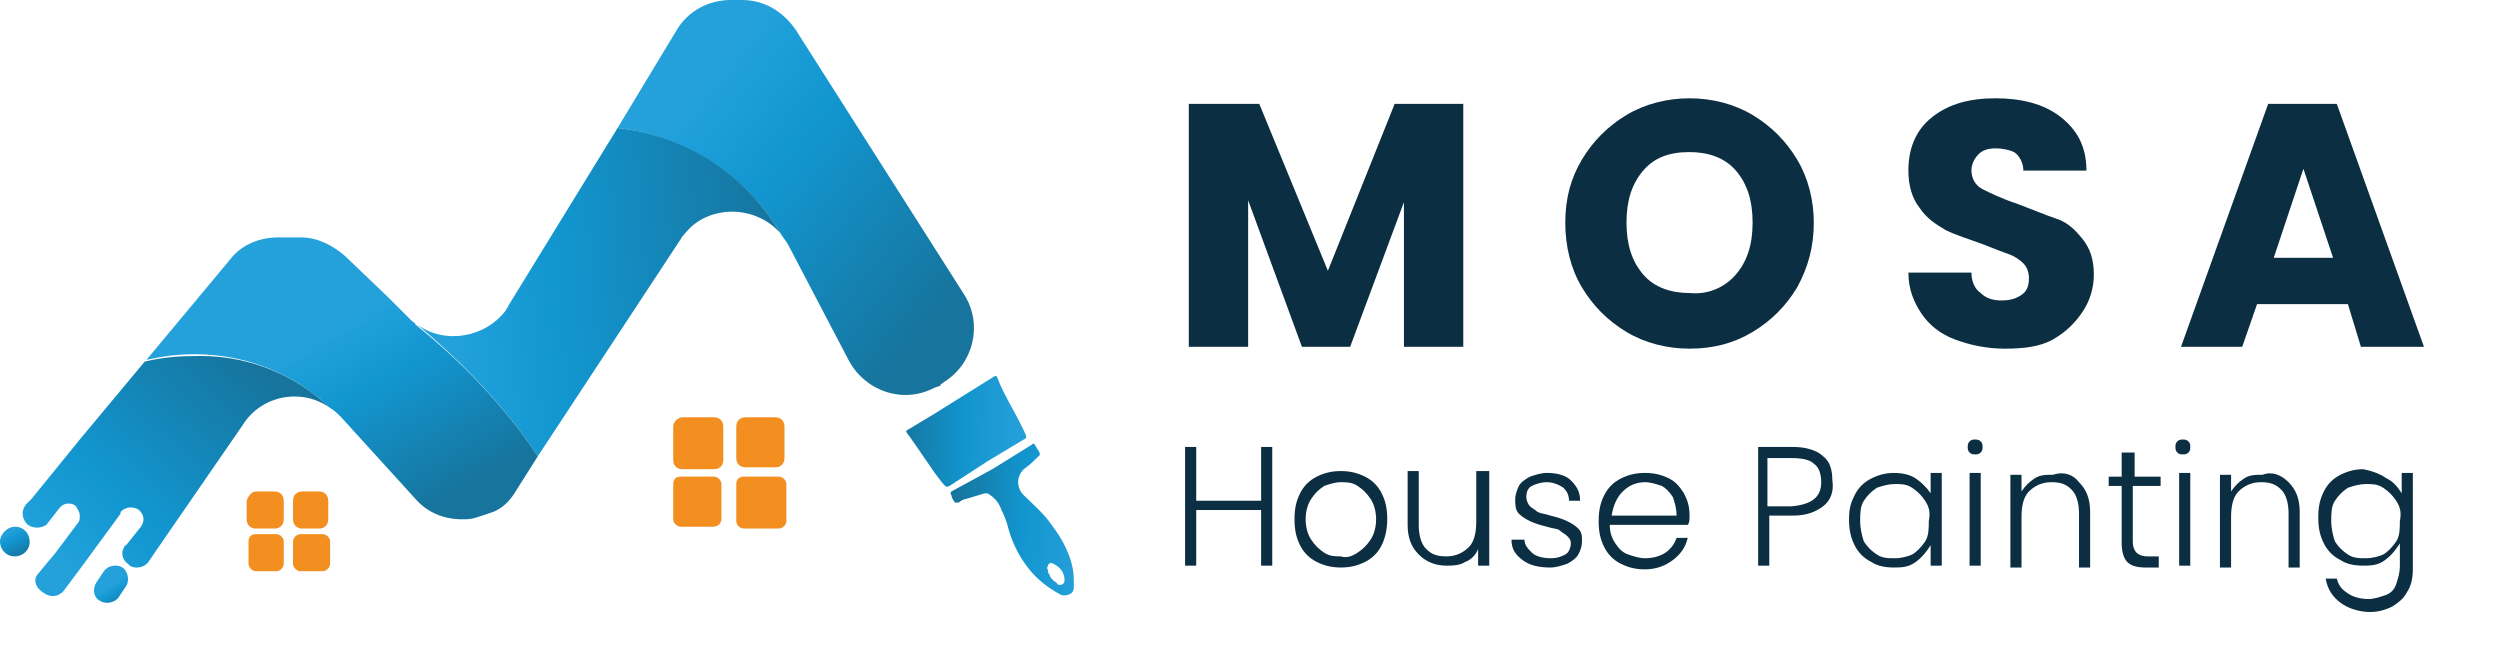 <?xml version="1.0" encoding="utf-8"?>
<!-- Generator: Adobe Illustrator 26.0.2, SVG Export Plug-In . SVG Version: 6.00 Build 0)  -->
<svg version="1.1" id="Layer_1" xmlns="http://www.w3.org/2000/svg" xmlns:xlink="http://www.w3.org/1999/xlink" x="0px" y="0px"
	 viewBox="0 0 134.8 35.8" style="enable-background:new 0 0 134.8 35.8;" xml:space="preserve">
<style type="text/css">
	.st0{fill:#F28F20;}
	.st1{fill:url(#SVGID_1_);}
	.st2{fill:url(#SVGID_00000131351873623865477300000001510539482383653515_);}
	.st3{fill:url(#SVGID_00000079472657245752312910000006216890138824825227_);}
	.st4{fill:url(#SVGID_00000143594826253830207650000016870862311645320338_);}
	.st5{fill:url(#SVGID_00000178891348864652297910000012233544815144501918_);}
	.st6{fill:url(#SVGID_00000078743589125152063260000003245588981361351328_);}
	.st7{fill:url(#SVGID_00000095337437866893999500000003868851969023836552_);}
	.st8{fill:#B1CAD2;}
	.st9{fill:url(#SVGID_00000180339934305868298120000007700113250994678435_);}
	.st10{fill:url(#SVGID_00000000210958289770491990000005405260850108316073_);}
	.st11{enable-background:new    ;}
	.st12{fill:#0B2E42;}
</style>
<g id="Layer_2_00000120543220493502445360000010909067790832699025_">
	<g id="Layer_1-2">
		<path class="st0" d="M13.8,26.5h1c0.3,0,0.5,0.2,0.5,0.5v1c0,0.3-0.2,0.5-0.5,0.5h-1c-0.3,0-0.5-0.2-0.5-0.5v-1
			C13.4,26.7,13.6,26.5,13.8,26.5z"/>
		<path class="st0" d="M16.3,26.5h0.9c0.3,0,0.5,0.2,0.5,0.5v1c0,0.3-0.2,0.5-0.5,0.5h-0.9c-0.3,0-0.5-0.2-0.5-0.5v-1
			C15.8,26.7,16,26.5,16.3,26.5z"/>
		<path class="st0" d="M13.8,28.8h1.1c0.2,0,0.4,0.2,0.4,0.4v1.2c0,0.2-0.2,0.4-0.4,0.4h-1.1c-0.2,0-0.4-0.2-0.4-0.4v-1.2
			C13.4,29,13.5,28.8,13.8,28.8z"/>
		<path class="st0" d="M16.2,28.8h1.2c0.2,0,0.4,0.2,0.4,0.4v1.2c0,0.2-0.2,0.4-0.4,0.4h-1.2c-0.2,0-0.4-0.2-0.4-0.4v-1.2
			C15.8,29,16,28.8,16.2,28.8z"/>
		<path class="st0" d="M36.8,22.5h1.7c0.3,0,0.5,0.2,0.5,0.5v1.8c0,0.3-0.2,0.5-0.5,0.5h-1.7c-0.3,0-0.5-0.2-0.5-0.5v-1.8
			C36.3,22.7,36.6,22.5,36.8,22.5z"/>
		<path class="st0" d="M40.2,22.5h1.6c0.3,0,0.5,0.2,0.5,0.5v1.7c0,0.3-0.2,0.5-0.5,0.5h-1.6c-0.3,0-0.5-0.2-0.5-0.5V23
			C39.7,22.7,39.9,22.5,40.2,22.5z"/>
		<path class="st0" d="M36.7,25.7h1.8c0.2,0,0.4,0.2,0.4,0.4V28c0,0.2-0.2,0.4-0.4,0.4h-1.8c-0.2,0-0.4-0.2-0.4-0.4v-1.9
			C36.3,25.8,36.5,25.7,36.7,25.7z"/>
		<path class="st0" d="M40.1,25.7H42c0.2,0,0.4,0.2,0.4,0.4v2c0,0.2-0.2,0.4-0.4,0.4h-1.9c-0.2,0-0.4-0.2-0.4-0.4v-2
			C39.7,25.8,39.9,25.7,40.1,25.7z"/>
		
			<linearGradient id="SVGID_1_" gradientUnits="userSpaceOnUse" x1="51.305" y1="21.816" x2="36.285" y2="33.856" gradientTransform="matrix(1 0 0 -1 0 38)">
			<stop  offset="0" style="stop-color:#16749D"/>
			<stop  offset="0.61" style="stop-color:#1296D0"/>
			<stop  offset="0.85" style="stop-color:#1E9FD9"/>
			<stop  offset="0.92" style="stop-color:#24A1DB"/>
		</linearGradient>
		<path class="st1" d="M50.7,20.8l-0.3,0.1c-1.7,0.9-3.7,0.2-4.6-1.4l-3.3-6.3c-0.1-0.2-0.3-0.4-0.4-0.6c-1.9-3.2-5.2-5.3-8.8-5.7
			l3.2-5.3c0.6-1,1.7-1.6,2.9-1.6H40c1.2,0,2.2,0.6,2.9,1.6L52,15.9c1,1.6,0.5,3.7-1.1,4.7C50.8,20.7,50.7,20.7,50.7,20.8z"/>
		
			<linearGradient id="SVGID_00000140706845742674801780000004391436153808402871_" gradientUnits="userSpaceOnUse" x1="42.263" y1="23.116" x2="22.353" y2="21.537" gradientTransform="matrix(1 0 0 -1 0 38)">
			<stop  offset="0" style="stop-color:#16749D"/>
			<stop  offset="0.61" style="stop-color:#1296D0"/>
			<stop  offset="0.85" style="stop-color:#1E9FD9"/>
			<stop  offset="0.92" style="stop-color:#24A1DB"/>
		</linearGradient>
		<path style="fill:url(#SVGID_00000140706845742674801780000004391436153808402871_);" d="M42.1,12.6c-1.2-1.4-3.4-1.6-4.8-0.4
			c-0.2,0.2-0.5,0.5-0.6,0.7L29,24.6c-1.8-2.7-4-5-6.5-7.1l0,0c1.5,1.1,3.7,0.7,4.8-0.8c0-0.1,0.1-0.1,0.1-0.2l5.9-9.6
			C37,7.3,40.2,9.4,42.1,12.6z"/>
		
			<linearGradient id="SVGID_00000034066826919076413090000000744834361961203372_" gradientUnits="userSpaceOnUse" x1="21.971" y1="9.902" x2="16.031" y2="20.272" gradientTransform="matrix(1 0 0 -1 0 38)">
			<stop  offset="0" style="stop-color:#16749D"/>
			<stop  offset="0.61" style="stop-color:#1296D0"/>
			<stop  offset="0.85" style="stop-color:#1E9FD9"/>
			<stop  offset="0.92" style="stop-color:#24A1DB"/>
		</linearGradient>
		<path style="fill:url(#SVGID_00000034066826919076413090000000744834361961203372_);" d="M29,24.6l-1.2,1.9
			c-0.3,0.5-0.7,0.9-1.2,1.1c-0.3,0.1-0.6,0.2-0.9,0.3C25.4,28,25.2,28,24.9,28c-1,0-1.9-0.4-2.5-1.1l-4-4.4
			c-0.2-0.2-0.4-0.4-0.6-0.5c-2-1.9-4.6-2.9-7.3-2.9c-0.9,0-1.7,0.1-2.6,0.3l4.5-5.4c0.6-0.8,1.6-1.2,2.6-1.2h1.2
			c0.9,0,1.7,0.4,2.4,1l2.3,2.2l1.2,1.2l0.1,0.1l0,0c0.1,0.1,0.2,0.1,0.2,0.2l0,0l0,0C24.9,19.5,27.2,21.9,29,24.6z"/>
		
			<linearGradient id="SVGID_00000025407632962982761350000008468661377315037870_" gradientUnits="userSpaceOnUse" x1="157.959" y1="-101.171" x2="164.979" y2="-101.171" gradientTransform="matrix(0.998 6.714462e-02 6.714462e-02 -0.998 -99.577 -83.758)">
			<stop  offset="0" style="stop-color:#16749D"/>
			<stop  offset="0.54" style="stop-color:#1295CE"/>
			<stop  offset="1" style="stop-color:#259FDA"/>
		</linearGradient>
		<path style="fill:url(#SVGID_00000025407632962982761350000008468661377315037870_);" d="M53.5,25.3l2.1-1.3
			c0.1-0.1,0.2-0.1,0.2,0c0.1,0.1,0.1,0.2,0.2,0.3c0.1,0.2,0.1,0.2,0,0.3s-0.5,0.5-0.8,0.7c-0.4,0.4-0.4,1,0,1.4c0,0,0,0,0,0
			c0.5,0.5,1.1,1,1.5,1.6c0.3,0.4,0.5,0.7,0.7,1.1c0.3,0.6,0.5,1.2,0.5,1.9c0,0.1,0,0.3,0,0.4c0,0.3-0.3,0.4-0.5,0.4
			c0,0-0.1,0-0.1,0c-0.1,0-0.2-0.1-0.4-0.2c-0.5-0.3-1-0.7-1.4-1.2c-0.5-0.6-0.9-1.4-1.1-2.1c-0.1-0.4-0.2-0.7-0.4-1.1
			c-0.1-0.3-0.3-0.6-0.6-0.8c-0.1-0.1-0.2-0.1-0.3-0.1c-0.3,0.1-0.7,0.2-1,0.3c-0.1,0-0.3,0.1-0.4,0.2c-0.1,0-0.1,0-0.2,0
			c-0.1-0.1-0.2-0.3-0.2-0.4c-0.1-0.1,0-0.2,0-0.2L53.5,25.3z M56.8,31.3c0.1,0.1,0.2,0.1,0.2,0.2c0.2,0.1,0.4,0,0.4-0.2
			c0-0.4-0.2-0.7-0.6-0.9c-0.1-0.1-0.3,0-0.3,0.1c0,0.1-0.1,0.1,0,0.2c0,0.1,0,0.2,0.1,0.3C56.6,31.1,56.7,31.2,56.8,31.3L56.8,31.3
			z"/>
		
			<linearGradient id="SVGID_00000071535720412484881730000011580599092059856042_" gradientUnits="userSpaceOnUse" x1="203.001" y1="-169.488" x2="209.275" y2="-169.488" gradientTransform="matrix(1.04 0.13 1.000000e-02 -1.09 -160.95 -188.46)">
			<stop  offset="0" style="stop-color:#16749D"/>
			<stop  offset="0.54" style="stop-color:#1295CE"/>
			<stop  offset="1" style="stop-color:#259FDA"/>
		</linearGradient>
		<path style="fill:url(#SVGID_00000071535720412484881730000011580599092059856042_);" d="M53.2,24.9l-2,1.3
			c-0.2,0.1-0.2,0.1-0.8-0.7c-0.4-0.6-0.7-1-1.1-1.6s-0.5-0.6-0.4-0.7l1.5-0.9l3.2-2c0.2-0.1,0.1,0,0.5,0.8s0.6,1.1,0.9,1.7
			c0.4,0.8,0.4,0.8,0.2,0.9L53.2,24.9z"/>
		
			<linearGradient id="SVGID_00000170994734546795179380000000204101542240387988_" gradientUnits="userSpaceOnUse" x1="13.782" y1="18.318" x2="2.562" y2="6.178" gradientTransform="matrix(1 0 0 -1 0 38)">
			<stop  offset="0" style="stop-color:#16749D"/>
			<stop  offset="0.61" style="stop-color:#1296D0"/>
			<stop  offset="0.85" style="stop-color:#1E9FD9"/>
			<stop  offset="0.92" style="stop-color:#24A1DB"/>
		</linearGradient>
		<path style="fill:url(#SVGID_00000170994734546795179380000000204101542240387988_);" d="M17.8,22c-1.5-1.1-3.7-0.7-4.7,0.9
			c0,0,0,0,0,0l-4,5.8l-1.1,1.6v0c-0.2,0.3-0.7,0.4-1,0.2c0,0,0,0,0,0l-0.1-0.1c-0.3-0.2-0.4-0.6-0.2-0.9c0,0,0-0.1,0.1-0.1l0.8-1
			c0.2-0.3,0.2-0.6-0.1-0.9l0,0c-0.3-0.2-0.7-0.2-1,0.1c0,0,0,0,0,0.1l-2.2,3l-0.9,1.2l0,0c-0.3,0.3-0.7,0.3-1,0.1l0,0
			C1.9,31.7,1.8,31.3,2,31h0l1-1.2l1.2-1.6c0.1-0.1,0.1-0.2,0.1-0.4c0-0.2-0.1-0.3-0.2-0.5c-0.2-0.2-0.6-0.2-0.8,0l-0.1,0.1
			l-0.7,0.9c-0.3,0.2-0.7,0.2-1,0l0,0c-0.3-0.3-0.4-0.7-0.1-1.1l0,0l0.3-0.3l2.6-3.2l3.5-4.2c0.8-0.2,1.7-0.3,2.6-0.3
			C13.2,19.1,15.8,20.1,17.8,22z"/>
		
			<linearGradient id="SVGID_00000044149992767789704710000009356356462077454468_" gradientUnits="userSpaceOnUse" x1="1.74" y1="11.2" x2="1.43" y2="10.89" gradientTransform="matrix(1 0 0 -1 0 38)">
			<stop  offset="0" style="stop-color:#16749D"/>
			<stop  offset="0.61" style="stop-color:#1296D0"/>
			<stop  offset="0.85" style="stop-color:#1E9FD9"/>
			<stop  offset="0.92" style="stop-color:#24A1DB"/>
		</linearGradient>
		<path style="fill:url(#SVGID_00000044149992767789704710000009356356462077454468_);" d="M1.7,26.8l-0.3,0.3L1.5,27L1.7,26.8z"/>
		<path class="st8" d="M3.4,27.3l-0.7,0.9l-0.1,0.1L3.4,27.3L3.4,27.3z"/>
		
			<linearGradient id="SVGID_00000150084189690108218510000010470215829963447228_" gradientUnits="userSpaceOnUse" x1="1.228" y1="7.999" x2="0.468" y2="9.489" gradientTransform="matrix(1 0 0 -1 0 38)">
			<stop  offset="0" style="stop-color:#16749D"/>
			<stop  offset="0.61" style="stop-color:#1296D0"/>
			<stop  offset="0.85" style="stop-color:#1E9FD9"/>
			<stop  offset="0.92" style="stop-color:#24A1DB"/>
		</linearGradient>
		<path style="fill:url(#SVGID_00000150084189690108218510000010470215829963447228_);" d="M0.8,28.4L0.8,28.4
			c0.5,0,0.8,0.4,0.8,0.8l0,0c0,0.5-0.4,0.8-0.8,0.8l0,0c-0.5,0-0.8-0.4-0.8-0.8l0,0C0,28.8,0.4,28.4,0.8,28.4z"/>
		
			<linearGradient id="SVGID_00000152261981274634097970000000597795155098172844_" gradientUnits="userSpaceOnUse" x1="-129.114" y1="-1135.822" x2="-130.714" y2="-1135.002" gradientTransform="matrix(0.674 0.484 0.56 -0.78 729.393 -790.446)">
			<stop  offset="0" style="stop-color:#16749D"/>
			<stop  offset="0.61" style="stop-color:#1296D0"/>
			<stop  offset="0.85" style="stop-color:#1E9FD9"/>
			<stop  offset="0.92" style="stop-color:#24A1DB"/>
		</linearGradient>
		<path style="fill:url(#SVGID_00000152261981274634097970000000597795155098172844_);" d="M5.2,31.4l0.4-0.6c0.2-0.3,0.7-0.4,1-0.2
			l0,0c0.3,0.2,0.4,0.7,0.2,1l-0.4,0.6c-0.2,0.3-0.7,0.4-1,0.2l0,0C5,32.2,5,31.7,5.2,31.4z"/>
		<g class="st11">
			<path class="st12" d="M78.9,5.6v13.1h-3.2v-7.8l-2.9,7.8h-2.6l-2.9-7.9v7.9h-3.2V5.6h3.8l3.7,9l3.6-9H78.9z"/>
			<path class="st12" d="M87.7,17.9c-1-0.6-1.8-1.4-2.4-2.4c-0.6-1-0.9-2.2-0.9-3.5c0-1.3,0.3-2.4,0.9-3.4c0.6-1,1.4-1.8,2.4-2.4
				c1-0.6,2.2-0.9,3.4-0.9c1.2,0,2.4,0.3,3.4,0.9c1,0.6,1.8,1.4,2.4,2.4c0.6,1,0.9,2.2,0.9,3.4c0,1.3-0.3,2.4-0.9,3.5
				c-0.6,1-1.4,1.8-2.4,2.4c-1,0.6-2.1,0.9-3.4,0.9C89.9,18.8,88.7,18.5,87.7,17.9z M93.6,14.8c0.6-0.7,0.9-1.6,0.9-2.8
				c0-1.2-0.3-2.1-0.9-2.8c-0.6-0.7-1.5-1-2.5-1c-1.1,0-1.9,0.3-2.5,1c-0.6,0.7-0.9,1.6-0.9,2.8c0,1.2,0.3,2.1,0.9,2.8
				c0.6,0.7,1.5,1,2.5,1C92.1,15.9,93,15.5,93.6,14.8z"/>
			<path class="st12" d="M105.4,18.3c-0.8-0.3-1.4-0.8-1.8-1.4s-0.7-1.3-0.7-2.2h3.4c0,0.5,0.2,0.9,0.5,1.1c0.3,0.3,0.7,0.4,1.1,0.4
				c0.5,0,0.8-0.1,1.1-0.3c0.3-0.2,0.4-0.5,0.4-0.9c0-0.3-0.1-0.6-0.3-0.8c-0.2-0.2-0.5-0.4-0.8-0.5s-0.8-0.3-1.3-0.5
				c-0.8-0.3-1.5-0.5-2.1-0.8c-0.5-0.3-1-0.6-1.4-1.2c-0.4-0.5-0.6-1.2-0.6-2c0-1.2,0.4-2.2,1.3-2.9c0.9-0.7,2-1,3.4-1
				c1.4,0,2.6,0.3,3.5,1c0.9,0.7,1.4,1.6,1.4,2.9h-3.4c0-0.4-0.2-0.8-0.5-1C108.4,8.1,108,8,107.6,8c-0.4,0-0.7,0.1-0.9,0.3
				c-0.2,0.2-0.4,0.5-0.4,0.9c0,0.4,0.2,0.8,0.6,1c0.4,0.2,1,0.5,1.9,0.8c0.8,0.3,1.5,0.6,2.1,0.8s1,0.6,1.4,1.1
				c0.4,0.5,0.6,1.1,0.6,1.9c0,0.7-0.2,1.4-0.6,2c-0.4,0.6-0.9,1.1-1.6,1.5c-0.7,0.4-1.6,0.5-2.6,0.5
				C107.1,18.8,106.2,18.6,105.4,18.3z"/>
			<path class="st12" d="M126.6,16.4h-4.9l-0.8,2.3h-3.3l4.7-13.1h3.7l4.7,13.1h-3.4L126.6,16.4z M125.8,13.9l-1.6-4.8l-1.6,4.8
				H125.8z"/>
		</g>
		<g class="st11">
			<path class="st12" d="M68.6,24.1v6.4h-0.6v-3h-3.5v3h-0.6v-6.4h0.6V27h3.5v-2.9H68.6z"/>
			<path class="st12" d="M71,30.3c-0.4-0.2-0.7-0.5-0.9-0.9c-0.2-0.4-0.3-0.8-0.3-1.4s0.1-1,0.3-1.4c0.2-0.4,0.5-0.7,0.9-0.9
				s0.8-0.3,1.3-0.3c0.5,0,0.9,0.1,1.3,0.3c0.4,0.2,0.7,0.5,0.9,0.9c0.2,0.4,0.3,0.8,0.3,1.4c0,0.5-0.1,1-0.3,1.4s-0.5,0.7-0.9,0.9
				c-0.4,0.2-0.8,0.3-1.3,0.3C71.8,30.6,71.4,30.5,71,30.3z M73.2,29.8c0.3-0.2,0.5-0.4,0.7-0.7c0.2-0.3,0.3-0.7,0.3-1.1
				c0-0.4-0.1-0.8-0.3-1.1c-0.2-0.3-0.4-0.5-0.7-0.7c-0.3-0.2-0.6-0.2-0.9-0.2s-0.6,0.1-0.9,0.2c-0.3,0.2-0.5,0.4-0.7,0.7
				c-0.2,0.3-0.3,0.7-0.3,1.1c0,0.4,0.1,0.8,0.3,1.1c0.2,0.3,0.4,0.5,0.7,0.7c0.3,0.2,0.6,0.2,0.9,0.2C72.6,30.1,72.9,30,73.2,29.8z
				"/>
			<path class="st12" d="M80.3,25.5v5h-0.6v-0.9c-0.1,0.3-0.4,0.6-0.7,0.7c-0.3,0.2-0.7,0.2-1,0.2c-0.6,0-1.1-0.2-1.5-0.6
				c-0.4-0.4-0.6-0.9-0.6-1.6v-2.9h0.6v2.9c0,0.5,0.1,1,0.4,1.3c0.3,0.3,0.6,0.4,1.1,0.4c0.5,0,0.9-0.2,1.2-0.5
				c0.3-0.3,0.4-0.8,0.4-1.4v-2.7H80.3z"/>
			<path class="st12" d="M82.1,30.2c-0.4-0.3-0.6-0.6-0.6-1.1h0.7c0,0.3,0.2,0.5,0.4,0.7c0.2,0.2,0.6,0.3,1,0.3
				c0.4,0,0.6-0.1,0.8-0.2s0.3-0.4,0.3-0.6c0-0.2-0.1-0.3-0.2-0.4c-0.1-0.1-0.3-0.2-0.4-0.3s-0.4-0.1-0.7-0.2
				c-0.4-0.1-0.7-0.2-0.9-0.3s-0.4-0.2-0.6-0.4c-0.2-0.2-0.2-0.5-0.2-0.8c0-0.2,0.1-0.5,0.2-0.7s0.4-0.4,0.6-0.5
				c0.3-0.1,0.6-0.2,0.9-0.2c0.5,0,1,0.1,1.3,0.4c0.3,0.3,0.5,0.6,0.5,1.1h-0.6c0-0.3-0.1-0.5-0.3-0.7C84,26.1,83.7,26,83.4,26
				c-0.3,0-0.6,0.1-0.8,0.2s-0.3,0.3-0.3,0.6c0,0.2,0.1,0.4,0.2,0.5c0.1,0.1,0.3,0.2,0.4,0.3c0.2,0.1,0.4,0.1,0.7,0.2
				c0.4,0.1,0.7,0.2,0.9,0.3c0.2,0.1,0.4,0.2,0.6,0.4c0.2,0.2,0.2,0.4,0.2,0.7c0,0.3-0.1,0.5-0.2,0.7s-0.4,0.4-0.6,0.5
				c-0.3,0.1-0.6,0.2-0.9,0.2C83,30.6,82.5,30.5,82.1,30.2z"/>
			<path class="st12" d="M91,28.3h-4.2c0,0.4,0.1,0.7,0.3,1s0.4,0.5,0.7,0.6s0.6,0.2,0.9,0.2c0.4,0,0.8-0.1,1.1-0.3
				c0.3-0.2,0.5-0.5,0.6-0.8H91c-0.1,0.5-0.4,0.9-0.8,1.2c-0.4,0.3-0.9,0.5-1.5,0.5c-0.5,0-0.9-0.1-1.3-0.3s-0.7-0.5-0.9-0.9
				c-0.2-0.4-0.3-0.8-0.3-1.4s0.1-1,0.3-1.4s0.5-0.7,0.9-0.9s0.8-0.3,1.3-0.3s0.9,0.1,1.3,0.3c0.4,0.2,0.6,0.5,0.8,0.8
				c0.2,0.4,0.3,0.7,0.3,1.2C91.1,28,91.1,28.2,91,28.3z M90.2,26.8c-0.2-0.3-0.4-0.5-0.6-0.6C89.3,26.1,89,26,88.7,26
				c-0.5,0-0.9,0.2-1.2,0.5c-0.3,0.3-0.5,0.7-0.6,1.3h3.5C90.4,27.4,90.3,27.1,90.2,26.8z"/>
			<path class="st12" d="M98.3,27.3c-0.4,0.3-0.9,0.5-1.6,0.5h-1.3v2.7h-0.6v-6.4h1.9c0.7,0,1.3,0.2,1.6,0.5
				c0.4,0.3,0.5,0.8,0.5,1.3C98.9,26.5,98.7,27,98.3,27.3z M98.2,26c0-0.4-0.1-0.8-0.4-1c-0.2-0.2-0.6-0.3-1.2-0.3h-1.3v2.6h1.3
				C97.7,27.2,98.2,26.8,98.2,26z"/>
			<path class="st12" d="M100,26.7c0.2-0.4,0.5-0.7,0.9-0.9c0.4-0.2,0.8-0.3,1.2-0.3c0.5,0,0.9,0.1,1.2,0.3c0.3,0.2,0.6,0.5,0.8,0.8
				v-1.1h0.6v5h-0.6v-1.1c-0.2,0.3-0.4,0.6-0.8,0.9s-0.8,0.3-1.2,0.3c-0.5,0-0.9-0.1-1.2-0.3c-0.4-0.2-0.7-0.5-0.9-0.9
				c-0.2-0.4-0.3-0.8-0.3-1.4S99.8,27.1,100,26.7z M103.8,27c-0.2-0.3-0.4-0.5-0.7-0.7s-0.6-0.2-0.9-0.2c-0.4,0-0.7,0.1-1,0.2
				c-0.3,0.2-0.5,0.4-0.7,0.7c-0.2,0.3-0.2,0.7-0.2,1.1c0,0.4,0.1,0.8,0.2,1.1c0.2,0.3,0.4,0.5,0.7,0.7c0.3,0.2,0.6,0.2,1,0.2
				c0.3,0,0.7-0.1,0.9-0.2s0.5-0.4,0.7-0.7s0.2-0.7,0.2-1.1C104.1,27.6,104,27.3,103.8,27z"/>
			<path class="st12" d="M106.2,24.4c-0.1-0.1-0.1-0.2-0.1-0.3c0-0.1,0-0.2,0.1-0.3c0.1-0.1,0.2-0.1,0.3-0.1s0.2,0,0.3,0.1
				c0.1,0.1,0.1,0.2,0.1,0.3c0,0.1,0,0.2-0.1,0.3c-0.1,0.1-0.2,0.1-0.3,0.1S106.3,24.5,106.2,24.4z M106.8,25.5v5h-0.6v-5H106.8z"/>
			<path class="st12" d="M112.1,26c0.4,0.4,0.6,0.9,0.6,1.6v3h-0.6v-2.9c0-0.5-0.1-1-0.4-1.3c-0.3-0.3-0.6-0.4-1.1-0.4
				c-0.5,0-0.9,0.2-1.2,0.5c-0.3,0.3-0.4,0.8-0.4,1.4v2.7h-0.6v-5h0.6v0.9c0.2-0.3,0.4-0.5,0.7-0.7s0.6-0.2,1-0.2
				C111.3,25.4,111.8,25.6,112.1,26z"/>
			<path class="st12" d="M115,26.1v3.1c0,0.3,0.1,0.5,0.2,0.6c0.1,0.1,0.3,0.2,0.6,0.2h0.6v0.6h-0.7c-0.5,0-0.8-0.1-1-0.3
				c-0.2-0.2-0.3-0.6-0.3-1v-3.1h-0.7v-0.5h0.7v-1.3h0.7v1.3h1.4v0.5H115z"/>
			<path class="st12" d="M117.4,24.4c-0.1-0.1-0.1-0.2-0.1-0.3c0-0.1,0-0.2,0.1-0.3c0.1-0.1,0.2-0.1,0.3-0.1s0.2,0,0.3,0.1
				c0.1,0.1,0.1,0.2,0.1,0.3c0,0.1,0,0.2-0.1,0.3c-0.1,0.1-0.2,0.1-0.3,0.1S117.5,24.5,117.4,24.4z M118.1,25.5v5h-0.6v-5H118.1z"/>
			<path class="st12" d="M123.4,26c0.4,0.4,0.6,0.9,0.6,1.6v3h-0.6v-2.9c0-0.5-0.1-1-0.4-1.3c-0.3-0.3-0.6-0.4-1.1-0.4
				c-0.5,0-0.9,0.2-1.2,0.5c-0.3,0.3-0.4,0.8-0.4,1.4v2.7h-0.6v-5h0.6v0.9c0.2-0.3,0.4-0.5,0.7-0.7c0.3-0.2,0.6-0.2,1-0.2
				C122.5,25.4,123,25.6,123.4,26z"/>
			<path class="st12" d="M128.7,25.8c0.4,0.2,0.6,0.5,0.8,0.8v-1.1h0.6v5.2c0,0.5-0.1,0.9-0.3,1.2c-0.2,0.4-0.5,0.6-0.8,0.8
				c-0.4,0.2-0.8,0.3-1.2,0.3c-0.6,0-1.2-0.2-1.6-0.5c-0.4-0.3-0.7-0.7-0.8-1.3h0.6c0.1,0.4,0.3,0.6,0.6,0.8s0.7,0.3,1.1,0.3
				c0.3,0,0.6-0.1,0.9-0.2c0.3-0.1,0.5-0.3,0.6-0.6s0.2-0.6,0.2-1v-1.2c-0.2,0.3-0.4,0.6-0.8,0.9s-0.8,0.3-1.2,0.3
				c-0.5,0-0.9-0.1-1.2-0.3c-0.4-0.2-0.7-0.5-0.9-0.9c-0.2-0.4-0.3-0.8-0.3-1.4s0.1-1,0.3-1.4c0.2-0.4,0.5-0.7,0.9-0.9
				c0.4-0.2,0.8-0.3,1.2-0.3C128,25.4,128.4,25.6,128.7,25.8z M129.2,27c-0.2-0.3-0.4-0.5-0.7-0.7s-0.6-0.2-0.9-0.2
				c-0.4,0-0.7,0.1-1,0.2c-0.3,0.2-0.5,0.4-0.7,0.7c-0.2,0.3-0.2,0.7-0.2,1.1c0,0.4,0.1,0.8,0.2,1.1c0.2,0.3,0.4,0.5,0.7,0.7
				c0.3,0.2,0.6,0.2,1,0.2c0.3,0,0.7-0.1,0.9-0.2s0.5-0.4,0.7-0.7s0.2-0.7,0.2-1.1C129.5,27.6,129.4,27.3,129.2,27z"/>
		</g>
	</g>
</g>
</svg>
